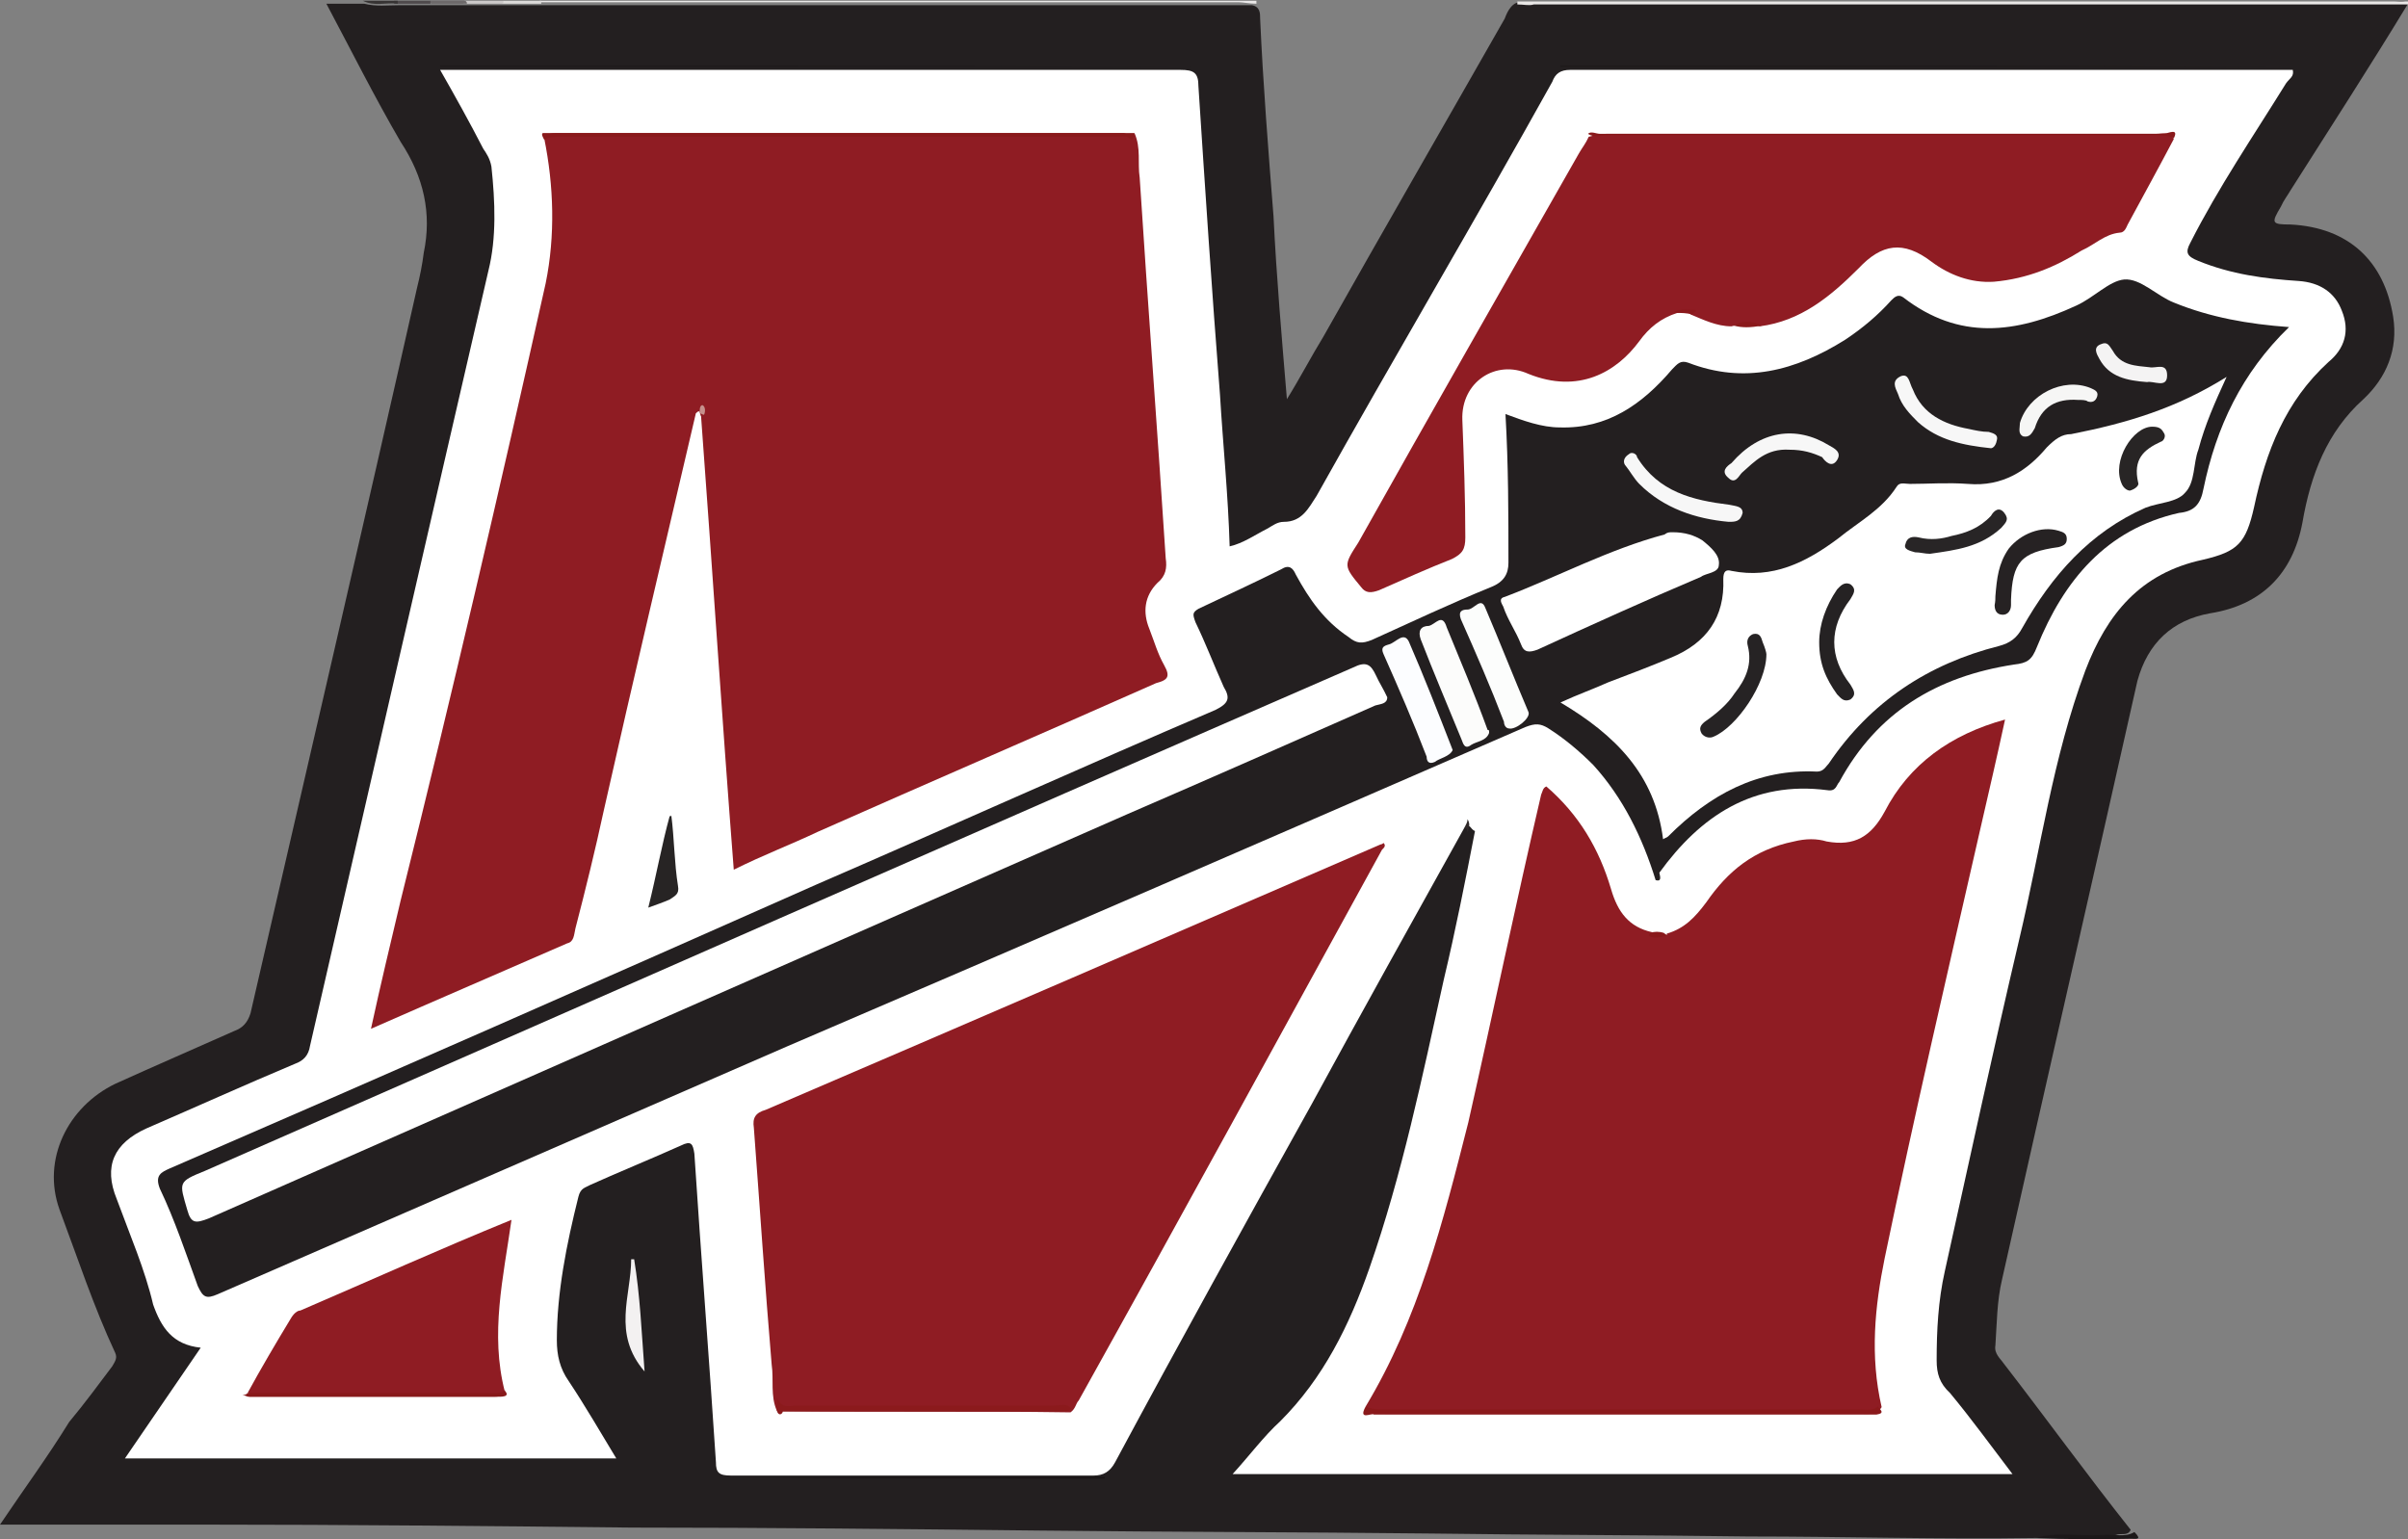 <?xml version="1.0" encoding="utf-8"?>
<!-- Generator: Adobe Illustrator 24.3.0, SVG Export Plug-In . SVG Version: 6.00 Build 0)  -->
<svg version="1.1" id="Layer_1" xmlns="http://www.w3.org/2000/svg" xmlns:xlink="http://www.w3.org/1999/xlink" x="0px" y="0px"
	 viewBox="0 0 323.9 207.1" style="enable-background:new 0 0 323.9 207.1;" xml:space="preserve">
<rect x="0" y="0" width="323.9" height="207.1" fill="#808080" stroke="none"/>
<style type="text/css">
	.st0{fill-rule:evenodd;clip-rule:evenodd;fill:#231F20;}
	.st1{fill-rule:evenodd;clip-rule:evenodd;fill:#E9E7E6;}
	.st2{fill-rule:evenodd;clip-rule:evenodd;fill:#EAE8E8;}
	.st3{fill-rule:evenodd;clip-rule:evenodd;fill:#DCDAD9;}
	.st4{fill-rule:evenodd;clip-rule:evenodd;fill:#CCC9C9;}
	.st5{fill-rule:evenodd;clip-rule:evenodd;fill:#6D696A;}
	.st6{fill-rule:evenodd;clip-rule:evenodd;fill:#4F4A4C;}
	.st7{fill-rule:evenodd;clip-rule:evenodd;fill:#373434;}
	.st8{fill-rule:evenodd;clip-rule:evenodd;fill:#1C1819;}
	.st9{fill-rule:evenodd;clip-rule:evenodd;fill:#FFFFFF;}
	.st10{fill-rule:evenodd;clip-rule:evenodd;fill:#1E1A1B;}
	.st11{fill-rule:evenodd;clip-rule:evenodd;fill:#1D191A;}
	.st12{fill-rule:evenodd;clip-rule:evenodd;fill:#F3F1F1;}
	.st13{fill-rule:evenodd;clip-rule:evenodd;fill:#191415;}
	.st14{fill-rule:evenodd;clip-rule:evenodd;fill:#2F2929;}
	.st15{fill-rule:evenodd;clip-rule:evenodd;fill:#8F1C23;}
	.st16{fill-rule:evenodd;clip-rule:evenodd;fill:#8A191B;}
	.st17{fill-rule:evenodd;clip-rule:evenodd;fill:#89191B;}
	.st18{fill-rule:evenodd;clip-rule:evenodd;fill:#8B1A1C;}
	.st19{fill-rule:evenodd;clip-rule:evenodd;fill:#272424;}
	.st20{fill-rule:evenodd;clip-rule:evenodd;fill:#88191A;}
	.st21{fill-rule:evenodd;clip-rule:evenodd;fill:#8A181B;}
	.st22{fill-rule:evenodd;clip-rule:evenodd;fill:#89181B;}
	.st23{fill-rule:evenodd;clip-rule:evenodd;fill:#C6908C;}
	.st24{fill-rule:evenodd;clip-rule:evenodd;fill:#FCFCFB;}
	.st25{fill-rule:evenodd;clip-rule:evenodd;fill:#FCFDFC;}
	.st26{fill-rule:evenodd;clip-rule:evenodd;fill:#FCFDFF;}
	.st27{fill-rule:evenodd;clip-rule:evenodd;fill:#F7F7F7;}
	.st28{fill-rule:evenodd;clip-rule:evenodd;fill:#F6F6F5;}
	.st29{fill-rule:evenodd;clip-rule:evenodd;fill:#F4F3F3;}
	.st30{fill-rule:evenodd;clip-rule:evenodd;fill:#252223;}
	.st31{fill-rule:evenodd;clip-rule:evenodd;fill:#262324;}
	.st32{fill-rule:evenodd;clip-rule:evenodd;fill:#262223;}
	.st33{fill-rule:evenodd;clip-rule:evenodd;fill:#282526;}
	.st34{fill-rule:evenodd;clip-rule:evenodd;fill:#282525;}
</style>
<g>
	<path class="st0" d="M273.8,206.9c-12.9,0.2-25.7-0.2-38.6-0.2c-14.2-0.2-28.4-0.2-42.8-0.4c-17.5-0.2-35.1-0.2-52.6-0.4
		c-18.2-0.2-36.6-0.4-54.8-0.4c-19.3-0.2-38.4-0.4-57.7-0.4c-8.9,0-18,0-27.3,0c3.3-4.9,6.4-9.1,9.3-13.8c2-2.4,4-5.1,5.8-7.5
		c0.4-0.7,0.7-1.1,0.4-1.8c-2.9-6.2-5.1-12.9-7.5-19.3c-2.4-6.7,1.1-13.8,7.5-16.9c5.3-2.4,10.6-4.7,16-7.1c1.1-0.4,1.8-1.1,2.2-2.4
		c7.5-32.6,15.1-65.2,22.4-97.6c0.4-1.6,0.7-3.1,0.9-4.7c1.1-5.3,0-10.2-3.1-14.9c-3.5-6-6.7-12.4-10-18.6c1.8,0,3.3,0,5.1,0
		c1.6,0.4,3.1,0.2,4.7,0.2c1.6,0,3.1,0,4.4,0c1.6,0,3.1,0,4.7,0c1.8,0,3.3,0,5.1,0c1.8,0,3.5,0,5.1,0c31.9,0,63.7,0,95.4,0
		c1.1,0.2,1.1,1.1,1.1,1.8c0.4,8.9,1.1,17.7,1.8,26.6c0.4,8.2,1.1,16.2,1.8,24.6c1.8-2.9,3.3-5.8,4.9-8.4
		c8-14.2,16.2-28.4,24.4-42.8c0.4-1.1,1.1-2.4,2.4-2.2c38.8,0,77.9,0,116.7,0c0.9,0,1.8-0.4,2.4,0.2c-5.1,8.4-10.4,16.6-15.8,25.1
		c-0.4,0.7-0.9,1.3-1.3,2.2c-1.3,2.2-1.3,2.4,1.3,2.4c7.8,0.4,12.6,4.9,13.8,12.4c0.7,4.4-0.9,8.2-4,11.1
		c-4.9,4.4-7.1,10.2-8.2,16.6c-1.3,6.9-5.5,11.1-12.4,12.2c-5.1,0.9-8.4,4-9.8,9.1c-6,26.8-12.2,53.7-18.2,80.5
		c-0.7,2.9-0.7,6-0.9,8.9c-0.2,1.1,0.7,1.8,1.1,2.4c5.8,7.5,11.3,15.1,17.1,22.4c-0.4,0.9-1.3,0.4-2,0.7
		C281.3,206.9,277.3,206.7,273.8,206.9z"/>
	<path class="st1" d="M204.1,0.6c0-0.2,0-0.2,0-0.4c39.9,0,79.9,0,119.8,0c0,0.2,0,0.4,0,0.4c-22.2,0-44.4,0-66.6,0
		c-17.1,0-33.9,0-51,0C205.7,0.8,205,0.6,204.1,0.6z"/>
	<path class="st2" d="M169,0.1c0,0.2,0,0.4,0,0.4c-0.9,0-1.8-0.2-2.4-0.2c-30.6,0-61,0-91.4,0c-0.9,0-1.6,0-2.4,0
		c-0.2,0-0.2-0.2-0.2-0.2h0.2C104.7,0.1,136.9,0.1,169,0.1z"/>
	<path class="st3" d="M72.8,0.1c0,0.2,0,0.2,0,0.4c-1.8,0-3.3,0-5.1,0c-0.2,0-0.2-0.2-0.2-0.2l0.2-0.2C69.4,0.1,71,0.1,72.8,0.1z"/>
	<path class="st4" d="M67.7,0.1c0,0.2,0,0.2,0,0.4c-1.8,0-3.3,0-5.1,0c-0.2,0-0.4,0-0.2-0.2c0-0.2,0-0.2,0.2-0.2
		C64.3,0.1,66.1,0.1,67.7,0.1z"/>
	<path class="st5" d="M62.6,0.1c0.2,0.2,0.2,0.2,0.2,0.4c-1.6,0-3.1,0-4.7,0c-0.2,0-0.2-0.2-0.2-0.2c0-0.2,0-0.2,0-0.2
		C59.7,0.1,61.2,0.1,62.6,0.1z"/>
	<path class="st6" d="M57.9,0.1c0,0.2,0,0.2,0,0.4c-1.6,0-3.1,0-4.7,0C53,0.6,53,0.4,53,0.1c0.2,0,0.2,0,0.4,0
		C55,0.1,56.6,0.1,57.9,0.1z"/>
	<path class="st7" d="M53.5,0.1c0,0.2,0,0.4,0,0.4c-1.6-0.2-3.1,0.4-4.7-0.4C50.4,0.1,51.9,0.1,53.5,0.1z"/>
	<path class="st8" d="M273.8,206.9c3.1-0.9,5.8-0.2,8.9-0.4c1.6-0.2,3.1,0.4,4.4-0.4c1.1,1.1,0.2,0.9-0.4,0.9
		C282.2,207.1,278,207.1,273.8,206.9z"/>
	<path class="st9" d="M197,111.3c-6.9,12.4-13.8,24.8-20.6,37.3c-8.9,16-17.7,31.9-26.4,48.1c-0.7,1.3-1.6,1.8-2.9,1.8
		c-16.2,0-32.6,0-48.8,0c-1.6,0-2-0.4-2-1.8c-0.9-13.8-2-27.7-2.9-41.5c-0.2-1.3-0.4-1.8-1.8-1.1c-4,1.8-8.2,3.5-12.2,5.3
		c-0.7,0.4-1.3,0.4-1.6,1.6c-1.6,6.4-2.9,12.9-2.9,19.3c0,2,0.4,3.8,1.6,5.5c2.2,3.3,4.4,7.1,6.4,10.4c-22,0-43.9,0-66.1,0
		c3.5-5.1,6.7-9.8,10.2-14.9c-3.8-0.4-5.3-2.7-6.4-5.8c-1.1-4.7-3.1-9.3-4.9-14.2c-1.8-4.4-0.4-7.5,4-9.5c6.7-2.9,13.1-5.8,20-8.7
		c1.1-0.4,1.8-1.1,2-2.4c8-34.8,16-69.7,24-104.3c1.1-4.4,0.9-9.3,0.4-14c-0.2-1.1-0.7-1.8-1.1-2.4c-1.8-3.5-3.8-7.1-5.8-10.6
		c3.8,0,7.3,0,10.9,0c29.5,0,59,0,88.7,0c1.8,0,2.4,0.4,2.4,2.2c0.9,13.8,1.8,27.5,2.9,41.5c0.4,6.7,1.1,13.5,1.3,20.4
		c1.8-0.4,3.5-1.6,5.1-2.4c0.7-0.4,1.3-0.9,2.2-0.9c2.4,0,3.3-1.8,4.4-3.5c10.4-18.6,21.3-37,31.7-55.7c0.4-1.1,1.1-1.6,2.4-1.6
		c32.2,0,64.3,0,96.5,0c0.2,0,0.4,0,0.7,0c0.2,0.9-0.4,1.1-0.9,1.8c-4.4,7.1-9.1,14-12.9,21.5c-0.7,1.3-0.4,1.8,1.1,2.4
		c4.4,1.8,8.9,2.4,13.5,2.7c2.9,0.2,4.9,1.6,5.8,4c1.1,2.7,0.4,5.1-1.8,6.9c-5.8,5.3-8.4,12-10,19.5c-1.1,4.9-2.2,6-6.9,7.1
		c-8.4,1.8-12.9,7.3-15.8,14.9c-4.4,11.8-6,24-8.9,36.2c-3.5,14.9-6.7,29.7-10,44.6c-0.9,4-1.1,8-1.1,12c0,1.8,0.4,3.1,1.8,4.4
		c2.9,3.5,5.5,7.1,8.4,10.9c-35.1,0-69.9,0-104.9,0c2.2-2.4,4.2-5.1,6.4-7.1c5.8-5.8,9.3-12.9,12-20.6c4.4-12.6,7.1-25.7,10-38.8
		c1.6-6.7,2.9-13.3,4.2-20C197.7,111.5,197.9,110.8,197,111.3z"/>
	<path class="st10" d="M160,9C126.5,9,93,9,59.2,9V8.8C92.7,8.8,126.2,8.8,160,9C160.2,8.8,160.2,9,160,9z"/>
	<path class="st11" d="M307.5,9c-32.6,0-65.2,0-97.6,0V8.8C242.3,8.8,274.9,8.8,307.5,9C307.5,8.8,307.5,9,307.5,9z"/>
	<path class="st12" d="M86.7,184.5c-4.4-5.1-1.8-10.2-1.8-15.1c0.2,0,0.4,0,0.4,0C86.1,174.3,86.3,179.2,86.7,184.5z"/>
	<path class="st13" d="M96.9,198.7c17.3,0,34.4,0,51.7,0v0.2C131.6,198.9,114.3,198.9,96.9,198.7C96.9,198.9,96.9,198.7,96.9,198.7z
		"/>
	<path class="st14" d="M197,111.3c0.2-0.4,0.4-0.7,0.4-1.1c0.4,0.7,0.2,1.1,0,1.8C197.4,111.5,197.2,111.5,197,111.3z"/>
	<path class="st15" d="M152.6,17.9c0.9,2,0.4,4,0.7,6c1.1,17.1,2.4,34.2,3.5,51.2c0.2,1.3,0,2.4-1.1,3.3c-1.8,1.8-2,4-1.1,6.2
		c0.7,1.8,1.1,3.3,2,4.9c0.9,1.6,0.4,2-1.1,2.4c-15.1,6.7-30.4,13.3-45.5,20c-3.8,1.8-7.3,3.1-11.3,5.1c-1.6-20.6-2.9-40.8-4.4-61
		c-0.2-0.2,0-1.1-0.7-0.4c-4.2,18-8.4,35.7-12.4,53.5c-1.1,5.1-2.4,10.4-3.8,15.8c-0.2,0.9-0.2,1.8-1.1,2
		c-8.7,3.8-17.3,7.5-26.4,11.5c1.3-6,2.7-11.8,4-17.3c6.9-27.7,13.3-55.2,19.5-83c1.3-6.4,1.1-13.1-0.2-19.5
		c0.4-0.7,1.1-0.7,1.8-0.7c25.5,0,50.6,0,76.1,0C151.5,17.9,152.2,18.6,152.6,17.9z"/>
	<path class="st0" d="M222.7,118.4c-1.8-5.8-4.4-11.1-8.4-15.5c-1.8-1.8-3.8-3.5-6-4.9c-1.1-0.7-1.8-0.7-3.1-0.2
		c-33.1,14.4-66.3,28.8-99.4,43c-25.5,11.1-51,22.2-76.5,33.3c-1.6,0.7-2,0.4-2.7-1.1c-1.6-4.4-3.1-8.9-5.1-13.1
		c-0.7-1.8,0.2-2.2,1.3-2.7c29.1-12.6,57.9-25.3,87-38.2c18-7.8,35.7-15.8,53.7-23.5c1.8-0.9,2-1.6,1.1-3.1
		c-1.3-2.9-2.4-5.8-3.8-8.7c-0.4-1.1-0.4-1.3,0.4-1.8c3.8-1.8,7.5-3.5,11.1-5.3c1.1-0.7,1.6-0.2,2,0.7c1.8,3.3,3.8,6.2,7.1,8.4
		c1.1,0.9,1.8,0.9,3.1,0.4c5.3-2.4,10.6-4.9,16-7.1c1.8-0.7,2.4-1.8,2.4-3.3c0-6.4,0-13.1-0.4-20c2.4,0.9,4.9,1.8,7.3,1.8
		c6.4,0.2,11.1-3.1,15.1-7.8c0.7-0.7,1.1-1.3,2.2-0.9c7.5,2.9,14.4,1.1,21.1-3.1c2.4-1.6,4.4-3.3,6.2-5.3c0.4-0.4,0.9-0.9,1.6-0.4
		c7.5,5.8,15.1,4.9,23.3,1.1c2.4-1.1,4.4-3.3,6.4-3.5c2.2-0.2,4.4,2.2,6.7,3.1c4.9,2,10,2.9,15.5,3.3c-6.4,6.2-9.8,13.5-11.5,21.7
		c-0.4,2.2-1.3,3.1-3.3,3.3c-9.8,2.2-15.5,9.1-19.1,18c-0.7,1.8-1.3,2.2-3.1,2.4c-10.4,1.6-18.4,6.4-23.5,15.8
		c-0.4,0.4-0.4,1.3-1.6,1.1c-10-1.3-17.1,3.5-22.6,11.1C223.4,118.2,223.4,118.6,222.7,118.4z"/>
	<path class="st15" d="M183.7,189.2c7.1-11.8,10.4-24.8,13.8-38.2c3.3-14.6,6.4-29.5,9.8-44.1c0.2-0.4,0.2-0.9,0.7-1.1
		c4.4,3.8,7.1,8.4,8.7,13.8c0.9,3.1,2.4,5.1,5.5,5.8c0.4,0.4,1.1,0.4,1.8,0.4c0.4,0,0.4-0.2,0.2,0v-0.2c2.4-0.7,3.8-2.2,5.3-4.2
		c2.9-4.2,6.4-7.1,11.8-8.2c1.6-0.4,3.1-0.4,4.4,0c3.8,0.7,6-0.7,7.8-4c3.3-6.4,8.9-10.4,16.2-12.4c-1.1,5.1-2.2,9.8-3.3,14.6
		c-4.4,19.3-8.9,38.6-12.9,57.9c-1.3,6.4-2,13.1-0.4,20c-0.7,1.1-1.8,0.9-2.9,0.9c-16.4,0-32.6,0-49,0c-5.1,0-9.8,0-14.9,0
		C185.2,189.8,184.1,190.3,183.7,189.2z"/>
	<path class="st15" d="M104.5,189.8c-0.9-2-0.4-4.2-0.7-6.2c-0.9-10.6-1.6-21.3-2.4-31.9c-0.2-1.3,0.2-2,1.6-2.4
		c27.5-11.8,55-23.7,82.7-35.7c0.2,0,0.4-0.2,0.4-0.2c0.4,0.4,0,0.7-0.2,0.9c-13.5,24.6-27.1,49.5-40.8,74.1
		c-0.4,0.4-0.4,1.1-1.1,1.6C130.9,189.8,117.8,190,104.5,189.8C104.7,189.8,104.5,189.8,104.5,189.8z"/>
	<path class="st15" d="M225.6,42.1c-2.2,0.7-3.8,2-5.1,3.8c-3.1,4.2-8.2,7.1-14.9,4.4c-4.4-2-9.1,1.1-8.9,6.2s0.4,10.4,0.4,15.8
		c0,1.6-0.4,2.2-1.8,2.9c-3.3,1.3-6.4,2.7-9.8,4.2c-1.1,0.4-1.8,0.4-2.4-0.4c-2.4-2.9-2.4-2.9-0.4-6c9.8-17.5,19.7-34.8,29.7-52.4
		c0.4-0.7,0.9-1.3,1.3-2.2c0.7-0.2,1.6-0.4,2.4-0.4c24.6,0,49,0,73.9,0c0.9,0,1.8-0.4,2.4,0.7c-2,3.8-4.2,7.8-6.2,11.5
		c-0.2,0.4-0.4,1.1-1.1,1.1c-2,0.2-3.3,1.6-5.1,2.4c-3.5,2.2-7.3,3.8-11.8,4.2c-3.1,0.2-6-0.9-8.4-2.7c-3.8-2.9-6.7-2.4-9.8,0.9
		c-3.8,3.8-7.8,7.1-13.3,7.8c-1.1-0.4-2.4-0.4-3.8,0c-2,0-3.8-0.9-5.5-1.6C227,41.9,226.5,41.9,225.6,42.1z"/>
	<path class="st15" d="M33.3,187.4c1.8-3.3,3.8-6.7,5.8-10c0.4-0.7,0.9-1.1,1.3-1.1c9.3-4,18.6-8.2,28.4-12.2
		c-1.1,7.8-2.9,15.3-0.9,23.1c-0.4,0.7-0.9,0.7-1.6,0.7c-10.9,0-22,0-32.8,0C33.7,187.6,33.5,187.4,33.3,187.4z"/>
	<path class="st16" d="M183.7,189.2c0.7,0.4,1.8,0.4,2.4,0.4c21.3,0,42.8,0,64.1,0c0.9,0,1.8,0.2,2.4-0.4c0.2,0.4,1.1,0.9-0.2,1.1
		c-0.4,0-0.9,0-1.3,0c-22,0-44.1,0-66.3,0C184.6,190,182.6,191.2,183.7,189.2z"/>
	<path class="st17" d="M152.6,17.9c-0.2,0.9-0.2,1.1-0.7,0.7c-0.4-0.4-1.1-0.2-1.8-0.2c-24.8,0-49.7,0-74.5,0c-0.9,0-1.8,0-2.4,0.4
		c-0.2-0.4-0.4-0.7-0.2-0.9c0.2,0,0.9,0,1.3,0c25.5,0,51.2,0,76.8,0C151.7,17.9,152.2,17.9,152.6,17.9z"/>
	<path class="st18" d="M104.5,189.8c0-0.4,0-0.9,0-1.8c0.7,1.6,1.8,1.1,2.4,1.1c11.8,0,23.3,0,34.8,0c0.9,0,1.8-0.4,2.4,0.4
		c-0.4,0.4-0.9,0.4-1.3,0.4c-12.4,0-24.8,0-37.5,0C105.2,190.3,104.7,190.5,104.5,189.8z"/>
	<path class="st17" d="M292.4,18.6c-0.7-0.4-1.8-0.4-2.4-0.4c-24.6,0-49,0-73.7,0c-0.9,0-1.8,0.4-2.7-0.2c0.4-0.4,1.1,0,1.6,0
		c25.3,0,50.6,0,75.9,0C291.7,17.9,293.1,17.2,292.4,18.6z"/>
	<path class="st19" d="M90.3,109.7c0.4,3.1,0.4,6.4,0.9,9.5c0.2,1.1-0.4,1.3-1.1,1.8c-0.9,0.4-1.8,0.7-2.9,1.1
		c1.1-4.4,1.8-8.4,2.9-12.4C90.1,110,90.3,109.7,90.3,109.7z"/>
	<path class="st20" d="M33.3,187.4c10.6,0,21.5,0,32.2,0c0.9,0,1.8,0.2,2.4-0.4c0,0.2,0.4,0.4,0.2,0.7c-0.2,0.2-0.7,0.2-1.1,0.2
		c-11.1,0-22.2,0-33.5,0c-0.4,0-0.4-0.2-0.9-0.2C33.1,187.6,33.1,187.6,33.3,187.4L33.3,187.4z"/>
	<path class="st16" d="M233.2,43.8c1.1-0.7,2.4-0.7,3.8,0C235.4,44.1,234.3,44.1,233.2,43.8z"/>
	<path class="st21" d="M225.6,42.1L225.6,42.1c-0.4,0-0.4-0.2-0.4-0.2c1.1-0.4,1.8-0.2,2.9-0.2v0.2c-0.2,0.2-0.4,0.2-0.4,0.4
		C226.7,42.1,226.3,42.1,225.6,42.1z"/>
	<path class="st22" d="M223.8,125.5c0.2,0.2,0.7,0.4,0.4,0.4c-0.9,0.2-1.8,0.4-2.4,0v-0.2l0.2-0.2
		C222.5,125.3,223.2,125.3,223.8,125.5z"/>
	<path class="st23" d="M94.1,55.6c0-0.4,0-1.1,0.4-1.1c0.4,0.2,0.4,0.9,0.2,1.3C94.5,55.8,94.3,55.6,94.1,55.6z"/>
	<path class="st9" d="M299.5,50.7c-1.6,3.5-2.9,6.4-3.8,9.8c-0.7,1.8-0.4,4.4-1.8,5.8c-1.1,1.3-3.5,1.3-5.3,2
		c-7.5,3.3-12.6,9.1-16.6,16.2c-0.7,1.3-1.6,2-3.1,2.4c-9.5,2.4-17.3,7.5-22.9,15.8c-0.4,0.4-0.7,1.1-1.6,1.1
		c-8-0.4-14.4,3.1-20,8.7c-0.2,0.2-0.4,0.2-0.7,0.4c-1.1-8.7-6.4-14-13.8-18.4c2.4-1.1,4.4-1.8,6.4-2.7c2.9-1.1,5.8-2.2,8.4-3.3
		c4.9-2,7.3-5.5,7.1-10.6c0-1.1,0.4-1.3,1.1-1.1c5.5,1.1,10-1.1,14.4-4.4c2.7-2.2,5.8-3.8,7.8-6.9c0.4-0.7,1.1-0.4,1.8-0.4
		c2.4,0,5.1-0.2,7.8,0c4.7,0.4,8-1.8,10.6-4.9c1.1-1.1,2-1.8,3.3-1.8C286.2,56.9,292.8,54.9,299.5,50.7z"/>
	<path class="st9" d="M186.6,93.8c0,0.9-0.9,0.9-1.6,1.1c-11.1,4.9-22.2,9.8-33.3,14.6c-41,18-82.3,36.2-123.6,54.4
		c-1.8,0.7-2.4,0.7-2.9-1.1c-1.1-3.8-1.3-3.8,2.4-5.3c51.5-22.6,102.9-45.3,154.4-67.7c1.8-0.9,2.4-0.4,3.1,1.1
		C185.5,91.8,186.1,92.7,186.6,93.8z"/>
	<path class="st9" d="M225,71.6c1.6,0,2.9,0.4,4,1.1c1.1,0.9,2.4,2,2.2,3.3c0,1.1-1.8,1.1-2.4,1.6c-7.3,3.1-14.6,6.4-22,9.8
		c-1.1,0.4-1.8,0.4-2.2-0.7c-0.7-1.8-1.8-3.3-2.4-5.1c-0.2-0.4-0.7-1.1,0.2-1.3c7.1-2.7,14-6.4,21.5-8.4
		C224.3,71.6,224.5,71.6,225,71.6z"/>
	<path class="st24" d="M200.3,98.6c-0.4,1.1-1.6,1.1-2.4,1.6c-0.9,0.7-1.1-0.2-1.3-0.7c-1.8-4.4-3.8-9.1-5.5-13.5
		c-0.4-1.1,0-1.8,1.1-1.8c0.9-0.2,1.8-1.8,2.4,0.2c1.8,4.4,3.8,9.1,5.5,13.8C200.3,98.2,200.3,98.2,200.3,98.6z"/>
	<path class="st25" d="M203,98c-0.4,0-0.7-0.4-0.7-0.9c-1.8-4.7-3.8-9.3-5.8-13.8c-0.4-1.1,0.2-1.3,0.9-1.3c0.9,0,1.8-1.8,2.4-0.2
		c2,4.7,3.8,9.3,5.8,14C205.9,96.6,203.9,98.2,203,98z"/>
	<path class="st26" d="M195.4,100.9c-0.4,0.9-1.8,1.1-2.4,1.6c-0.9,0.4-1.1-0.2-1.1-0.7c-1.8-4.7-3.8-9.3-5.8-13.8
		c-0.4-0.9,0-1.1,0.7-1.3c0.9-0.2,2-1.8,2.7-0.4C191.5,90.9,193.5,96,195.4,100.9C195.2,100.9,195.2,100.9,195.4,100.9z"/>
	<path class="st27" d="M232.5,70.2c-4.4-0.4-8.7-1.8-12-5.1c-0.7-0.7-1.3-1.8-1.8-2.4c-0.4-0.4-0.4-1.1,0.4-1.6
		c0.4-0.4,1.1,0,1.1,0.4c2.9,4.7,7.5,5.8,12.4,6.4c0.9,0.2,1.8,0.2,1.8,1.1C234.1,70.2,233.4,70.2,232.5,70.2z"/>
	<path class="st27" d="M240.7,60.5c-3.1-0.2-4.7,1.6-6.4,3.1c-0.4,0.4-0.9,1.6-1.8,0.7c-1.1-0.9-0.2-1.6,0.4-2
		c3.8-4.4,8.7-5.1,13.1-2.4c0.7,0.4,1.8,0.9,1.1,2c-0.7,1.1-1.6,0.2-2-0.4C243.8,60.9,242.5,60.5,240.7,60.5z"/>
	<path class="st27" d="M267.8,60.3c-3.8-0.4-7.1-1.1-9.8-3.5c-1.1-1.1-2.2-2.2-2.7-3.8c-0.4-0.9-0.9-1.8,0.4-2.4
		c1.1-0.4,1.1,0.9,1.6,1.8c1.3,3.3,4.2,4.7,7.5,5.3c0.9,0.2,1.8,0.4,2.7,0.4c0.7,0.2,1.3,0.4,1.1,1.1
		C268.4,60.3,267.8,60.3,267.8,60.3z"/>
	<path class="st28" d="M279.5,53.8c-2.9-0.2-4.9,0.9-5.8,3.8c-0.4,0.7-0.7,1.3-1.6,1.1c-0.7-0.4-0.4-1.1-0.4-1.8
		c1.1-3.8,5.8-6.2,9.5-4.7c0.4,0.2,1.1,0.4,0.9,1.1c-0.2,0.7-0.7,0.9-1.3,0.7C280.6,53.8,280,53.8,279.5,53.8z"/>
	<path class="st29" d="M288.8,51.4c-2.7-0.2-5.1-0.7-6.4-3.1c-0.4-0.7-0.9-1.6,0.2-2c0.9-0.4,1.1,0.2,1.6,0.9c1.1,2,3.1,2,4.9,2.2
		c0.9,0.2,2.4-0.7,2.4,1.1C291.5,52.3,289.7,51.2,288.8,51.4z"/>
	<path class="st30" d="M244.7,86.4c0-2.4,0.9-4.9,2.4-7.1c0.4-0.4,0.9-1.1,1.8-0.7c0.9,0.7,0.4,1.3,0,2c-2.9,3.8-2.9,7.8,0,11.5
		c0.4,0.7,0.9,1.3,0,2c-0.9,0.4-1.3-0.2-1.8-0.7C245.6,91.3,244.7,89.3,244.7,86.4z"/>
	<path class="st31" d="M237.6,88c0,4-4,9.8-7.1,11.1c-0.4,0.2-1.1,0.2-1.6-0.4c-0.4-0.7-0.2-1.1,0.4-1.6c1.6-1.1,3.1-2.4,4-3.8
		c1.6-2,2.4-4,1.8-6.4c-0.2-0.7,0-1.3,0.7-1.6c0.9-0.2,1.1,0.4,1.3,1.1C237.4,87.1,237.6,87.8,237.6,88z"/>
	<path class="st32" d="M268.4,80.2c0.2-2.4,0.4-4.4,1.8-6.4c1.6-2,4.4-3.1,6.7-2.4c0.7,0.2,1.1,0.4,1.1,1.1c0,0.7-0.4,0.9-1.1,1.1
		c-5.1,0.7-6.2,2-6.4,7.1c0,0.2,0,0.4,0,0.7c0,0.7-0.4,1.3-1.1,1.3c-0.9,0-1.1-0.7-1.1-1.3C268.4,80.9,268.4,80.5,268.4,80.2z"/>
	<path class="st33" d="M259.6,74.5c-0.7,0-1.3-0.2-2-0.2c-0.7-0.2-1.6-0.4-1.3-1.1c0.2-0.9,0.9-1.1,1.8-0.9c1.6,0.4,3.1,0.2,4.4-0.2
		c2-0.4,3.8-1.1,5.3-2.7c0.4-0.7,1.1-1.3,1.8-0.4c0.7,0.9,0.2,1.3-0.4,2C266.4,73.6,263.1,74,259.6,74.5z"/>
	<path class="st34" d="M289.5,57.4c1.1,0,1.3,0.4,1.6,0.9s-0.2,1.1-0.4,1.1c-2.4,1.1-3.8,2.4-3.1,5.5c0.2,0.4-0.4,0.9-1.1,1.1
		c-0.4,0-0.9-0.4-1.1-0.9C284,62,286.9,57.4,289.5,57.4z"/>
</g>
</svg>
